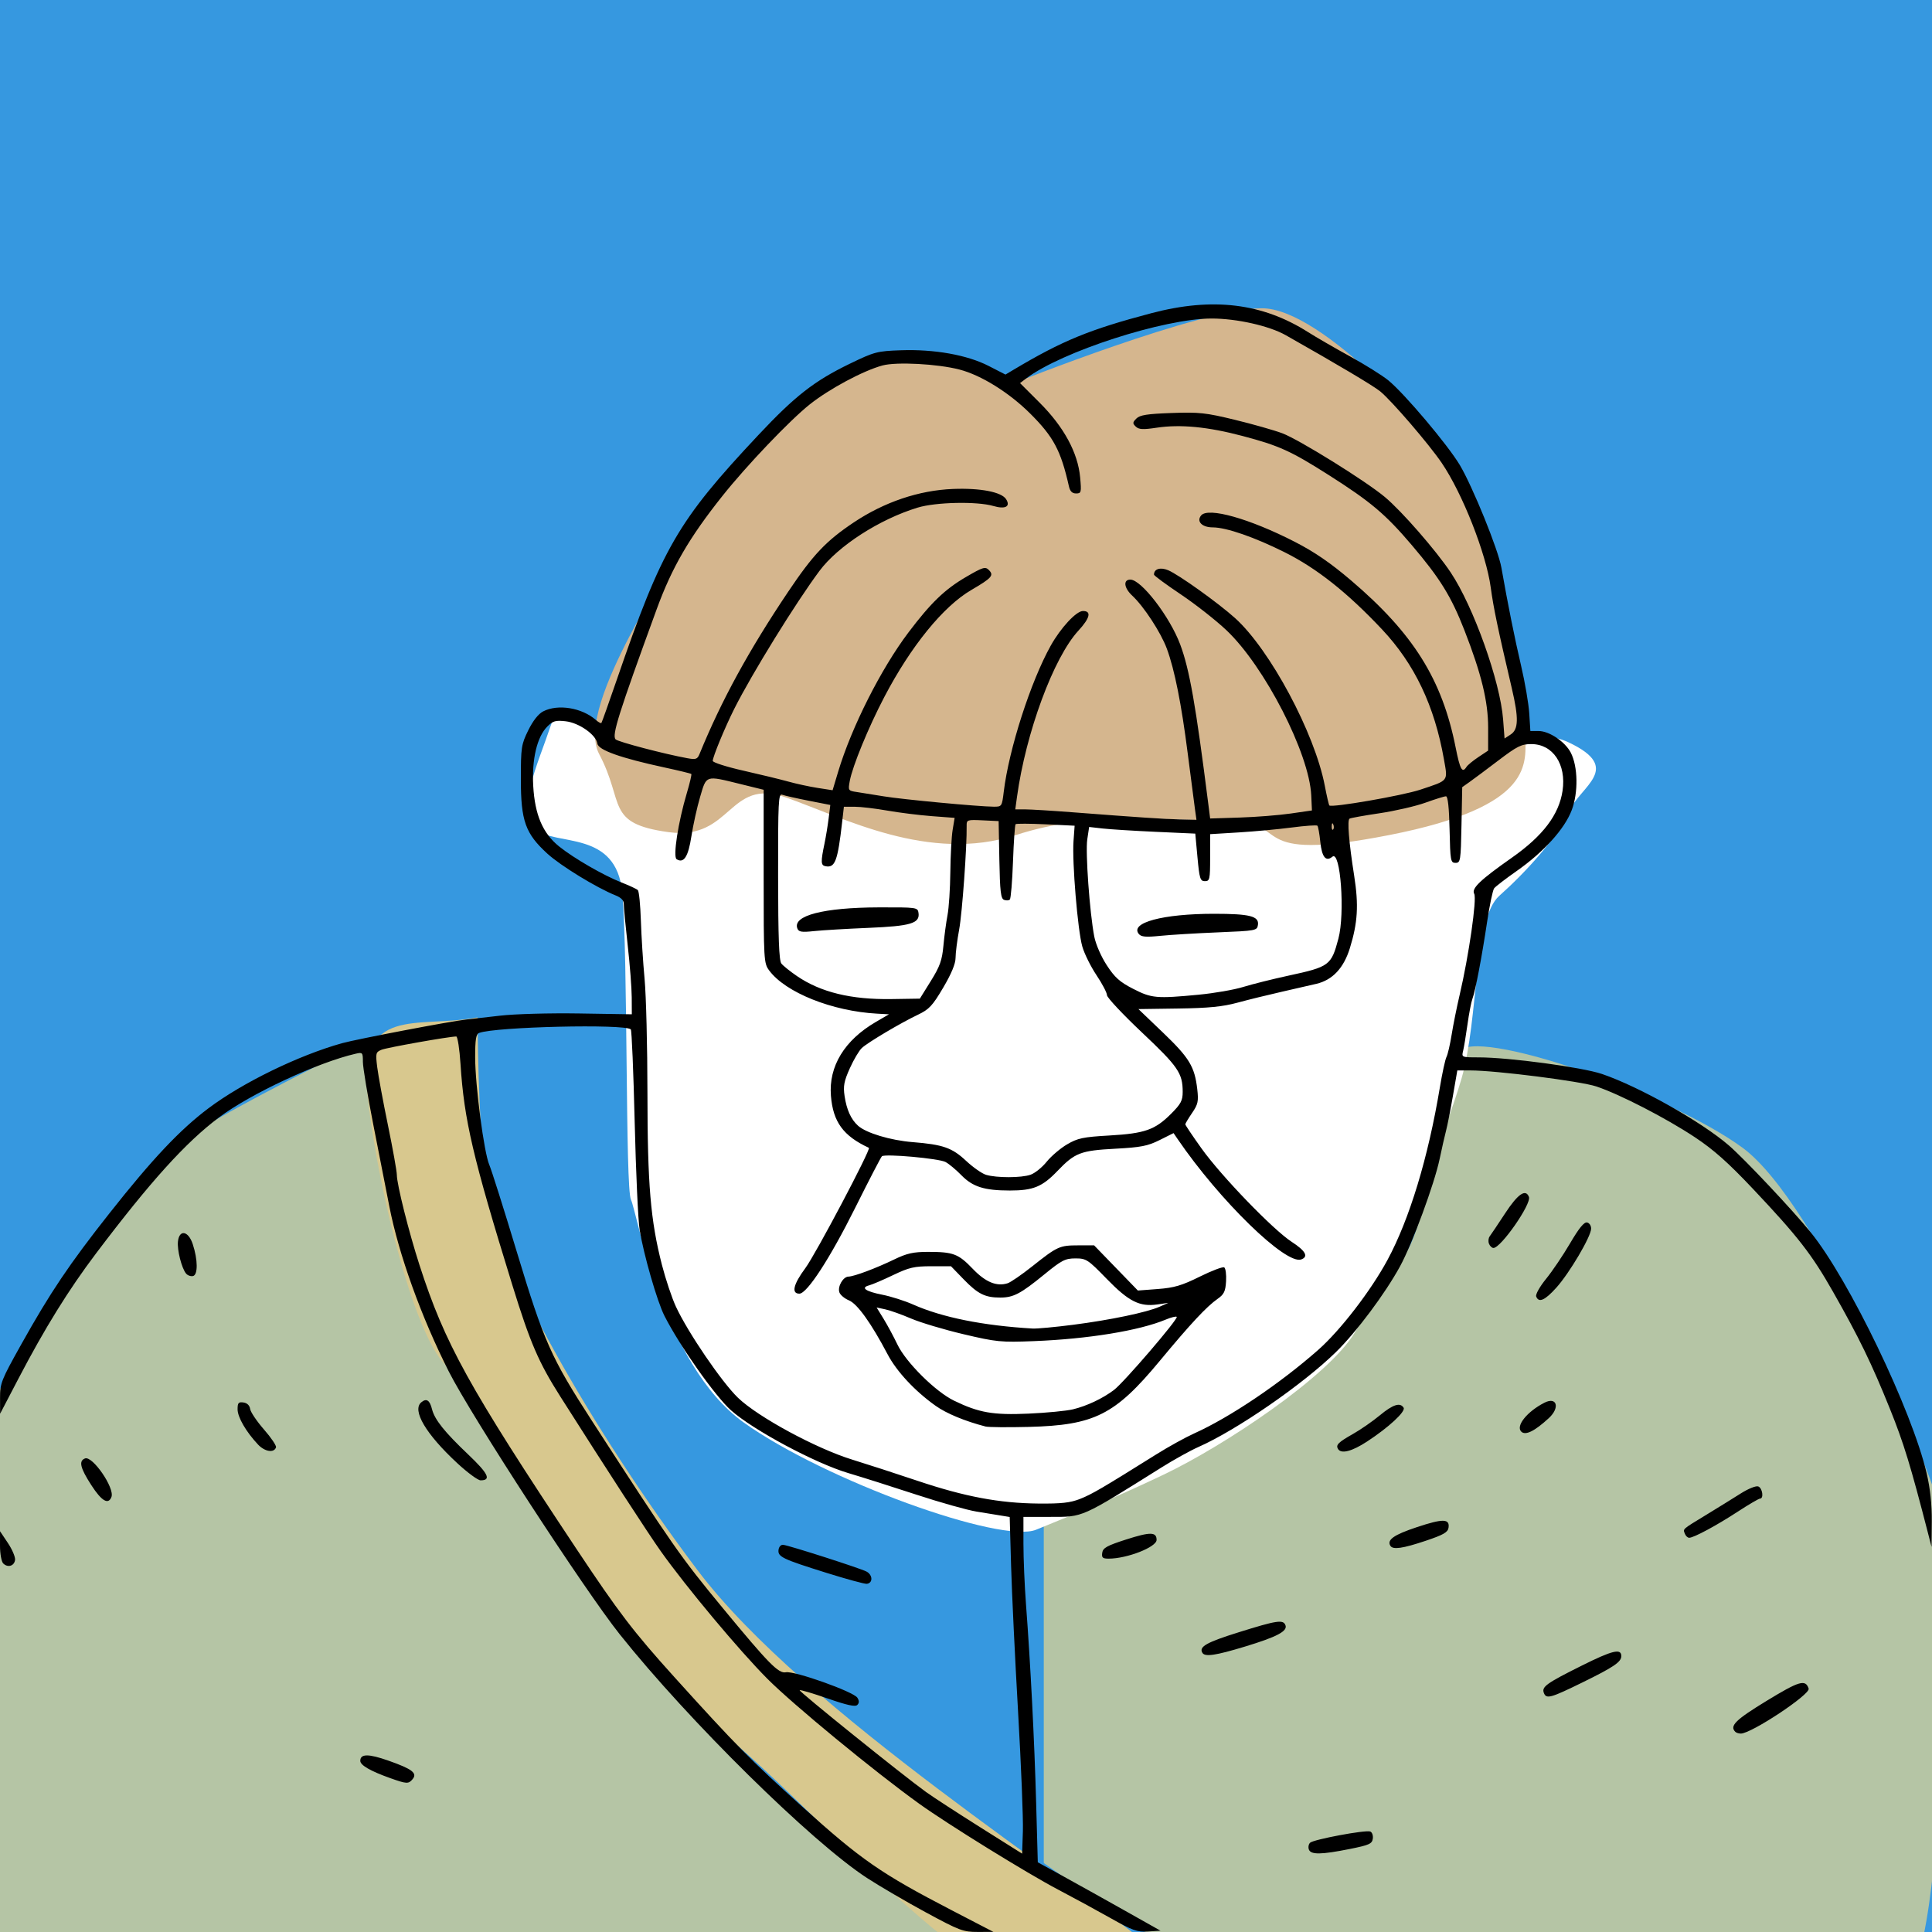 <?xml version="1.0" encoding="UTF-8" standalone="no"?>
<svg
   xmlns:dc="http://purl.org/dc/elements/1.1/"
   xmlns:cc="http://creativecommons.org/ns#"
   xmlns:rdf="http://www.w3.org/1999/02/22-rdf-syntax-ns#"
   xmlns:svg="http://www.w3.org/2000/svg"
   xmlns="http://www.w3.org/2000/svg"
   viewBox="0 0 740 740"
   height="740"
   width="740"
   id="svg2"
   version="1.1">
  <defs
     id="defs6" />
  <rect
     y="-36.059"
     x="-18.814"
     height="841.907"
     width="801.144"
     id="rect4557"
     style="fill:#3698e0;fill-opacity:1;stroke:none;stroke-width:37.795;stroke-linecap:square;stroke-miterlimit:4;stroke-dasharray:none;stroke-opacity:1" />
  <path
     id="path4578"
     d="m 248.326,393.008 c -15.52,-1.109 -59.864,0 -65.407,1.109 -5.543,1.109 -4.434,23.281 1.109,45.453 5.543,22.172 12.195,73.168 56.539,135.249 44.344,62.082 202.874,171.833 213.96,174.05 11.086,2.217 251.652,35.475 272.716,16.629 21.063,-18.846 17.738,-178.485 14.412,-191.788 -3.326,-13.303 -45.453,-113.077 -74.276,-134.141 -28.824,-21.063 -103.1,-46.561 -108.643,-36.584 -5.543,9.977 -11.086,62.082 -19.955,76.493 -8.869,14.412 -45.453,60.973 -80.928,76.493 -35.475,15.52 -53.213,23.281 -59.864,24.389 -6.652,1.109 -76.493,-18.846 -89.797,-27.715 -13.303,-8.869 -50.996,-27.715 -60.973,-75.385 -9.977,-47.67 1.109,-84.254 1.109,-84.254 z"
     style="fill:#b5c5a5;stroke:none;stroke-width:1px;stroke-linecap:butt;stroke-linejoin:miter;stroke-opacity:1;fill-opacity:1" />
  <rect
     y="-36.059"
     x="-18.814"
     height="841.907"
     width="418.602"
     id="rect4557-3"
     style="fill:#3698e0;fill-opacity:1;stroke:none;stroke-width:27.32;stroke-linecap:square;stroke-miterlimit:4;stroke-dasharray:none;stroke-opacity:1" />
  <path
     id="path4574"
     d="m 229.48,279.931 c -13.303,-5.543 -14.412,-14.412 -18.846,-1.109 -4.434,13.303 -13.303,32.149 -5.543,38.801 7.76,6.652 31.041,0 33.258,24.389 2.217,24.389 1.109,113.077 3.326,117.512 2.217,4.434 12.195,63.19 43.235,85.362 31.041,22.172 98.665,46.561 111.969,41.018 13.303,-5.543 25.498,-9.977 48.778,-21.063 23.281,-11.086 63.19,-37.692 73.168,-54.321 9.977,-16.629 34.367,-74.276 41.018,-97.557 6.652,-23.281 4.434,-60.973 14.412,-69.842 9.977,-8.869 22.172,-22.172 26.606,-32.149 4.434,-9.977 21.063,-16.629 0,-26.606 -21.063,-9.977 -38.801,19.955 -101.991,21.063 -63.19,1.109 -262.738,-8.869 -269.39,-25.498 z"
     style="fill:#ffffff;stroke:none;stroke-width:1px;stroke-linecap:butt;stroke-linejoin:miter;stroke-opacity:1;fill-opacity:1" />
  <path
     id="path4576"
     d="m 388.01,146.899 c -11.086,-6.652 -34.367,-14.412 -46.561,-12.195 -12.195,2.217 -69.842,47.67 -75.385,63.19 -5.543,15.52 -46.561,72.059 -36.584,90.905 9.977,18.846 2.217,26.606 26.606,29.932 24.389,3.326 22.726,-21.063 44.898,-13.303 22.172,7.76 54.779,25.233 88.134,14.412 28.955,-9.394 55.43,-5.543 80.928,-5.543 25.498,0 5.543,16.629 62.082,5.543 56.539,-11.086 52.104,-27.715 52.104,-38.801 0,-11.086 -12.195,-83.145 -23.281,-98.665 -11.086,-15.52 -54.321,-64.299 -77.602,-64.299 -23.281,0 -95.34,28.824 -95.34,28.824 z"
     style="fill:#d5b68e;fill-opacity:1;stroke:none;stroke-width:1px;stroke-linecap:butt;stroke-linejoin:miter;stroke-opacity:1" />
  <path
     id="path4580"
     d="m 138.575,399.66 c 3.326,24.389 28.824,101.991 44.344,134.141 15.52,32.149 85.362,134.141 125.272,165.181 39.91,31.041 118.62,70.95 126.38,80.928 7.76,9.977 -445.657,-13.303 -445.657,-13.303 0,0 -7.76,-203.982 9.977,-232.806 C 16.629,504.977 48.778,450.656 68.733,437.352 88.688,424.049 138.575,399.66 138.575,399.66 Z"
     style="fill:#b5c5a5;stroke:none;stroke-width:1px;stroke-linecap:butt;stroke-linejoin:miter;stroke-opacity:1;fill-opacity:1" />
  <path
     id="path4582"
     d="m 182.919,389.683 c -23.281,4.434 -46.046,-5.116 -42.06,30.616 4.181,37.476 18.779,94.656 30.974,103.524 12.195,8.869 47.67,92.014 100.883,136.358 53.213,44.344 87.579,95.34 144.118,111.969 56.539,16.629 59.864,4.434 27.715,-23.281 C 412.399,721.154 308.191,655.746 267.173,601.425 226.154,547.104 189.571,481.696 186.245,455.09 c -3.326,-26.606 -3.326,-65.407 -3.326,-65.407 z"
     style="fill:#d8c88e;fill-opacity:1;stroke:none;stroke-width:1px;stroke-linecap:butt;stroke-linejoin:miter;stroke-opacity:1" />
  <path
     id="path4572"
     d="m 354.724,732.537 c -7.577,-4.1 -17.777,-10.061 -22.668,-13.246 C 310.818,705.46 263.751,659.076 237.39,626 223.941,609.125 180.583,542.474 171.921,525.359 161.375,504.521 152.713,480.462 149.111,462 c -1.127,-5.775 -3.864,-19.725 -6.083,-31 -2.219,-11.275 -4.032,-22.196 -4.031,-24.269 0.003,-3.598 -0.122,-3.74 -2.747,-3.138 -14.576,3.343 -40.267,15.32 -52.405,24.43 C 71.127,437.568 57.603,452.526 36.851,480 26.24,494.048 17.16,508.703 6.959,528.246 L 0.039,541.5 0.02,535.488 c -0.019,-5.677 0.431,-6.818 8.081,-20.5 C 19.266,495.017 26.507,484.251 41.854,464.8 58.31,443.944 68.901,432.709 79.851,424.491 92.972,414.643 114.339,404.234 131,399.572 c 5.515,-1.543 41.87,-8.478 47.5,-9.061 1.65,-0.171 7.5,-0.837 13,-1.48 5.613,-0.656 18.885,-1.029 30.251,-0.85 l 20.251,0.318 -0.033,-6.5 c -0.018,-3.575 -0.716,-12.575 -1.55,-20 -0.834,-7.425 -1.504,-14.462 -1.489,-15.637 0.019,-1.488 -0.953,-2.53 -3.201,-3.431 -7.225,-2.894 -21.002,-11.328 -26.069,-15.96 C 201.223,319.262 199.5,314.432 199.5,298.5 c 0,-12.248 0.164,-13.333 2.832,-18.767 1.795,-3.655 3.882,-6.31 5.7,-7.25 5.651,-2.922 14.839,-1.424 20.224,3.298 0.966,0.847 1.909,1.355 2.095,1.129 0.187,-0.226 2.816,-7.611 5.843,-16.411 17.431,-50.678 23.324,-60.871 54.243,-93.831 14.075,-15.004 21.486,-20.783 35.093,-27.366 9.413,-4.554 10.428,-4.821 19.501,-5.141 12.869,-0.454 25.426,1.788 33.653,6.008 l 6.433,3.299 3.192,-1.903 C 406.898,130.481 417.311,126.211 441,119.96 c 23.437,-6.184 42.482,-3.884 60.023,7.251 3.012,1.912 10.202,6.072 15.977,9.244 5.775,3.172 12.401,7.313 14.724,9.201 6.16,5.009 22.85,24.777 27.439,32.501 4.943,8.319 14.692,32.369 15.896,39.213 2.482,14.105 5.12,27.241 7.557,37.63 1.484,6.325 2.89,14.537 3.123,18.25 l 0.425,6.75 h 3.186 c 4.043,0 10.132,4.097 12.29,8.271 2.757,5.332 2.926,15.255 0.374,22.014 -2.732,7.236 -10.714,16.058 -21.134,23.36 -4.194,2.939 -8.058,5.908 -8.588,6.599 -0.529,0.691 -1.737,6.431 -2.683,12.756 -2.046,13.673 -4.52,26.633 -5.654,29.615 -0.449,1.182 -1.299,5.613 -1.888,9.847 -0.589,4.234 -1.344,8.787 -1.678,10.118 -0.596,2.375 -0.487,2.42 5.943,2.42 11.67,0 39.685,3.774 47.309,6.373 14.249,4.857 38.171,18.343 48.615,27.406 6.036,5.238 24.37,24.711 31.278,33.221 14.665,18.067 38.808,68.238 44.421,92.309 1.374,5.892 2.017,11.955 1.96,18.48 l -0.085,9.711 -1.288,-5 c -6.762,-26.247 -9.335,-34.658 -14.627,-47.807 -6.961,-17.298 -11.875,-27.413 -21.828,-44.921 -8.203,-14.431 -13.403,-21.117 -30.574,-39.317 -9.592,-10.166 -15.104,-15.068 -22.37,-19.892 -10.935,-7.26 -28.703,-16.416 -37.696,-19.426 C 605.435,414.125 572.979,410 563.16,410 h -4.975 l -1.686,9.75 c -0.928,5.362 -2.101,11.325 -2.609,13.25 -0.507,1.925 -1.629,6.862 -2.492,10.971 -1.992,9.481 -10.496,32.539 -15.131,41.029 -5.724,10.484 -16.656,25.117 -24.536,32.84 -12.607,12.356 -38.052,29.921 -52.733,36.402 -3.026,1.336 -9.326,4.825 -14,7.754 C 413.8,581.545 415.023,581 402.317,581 H 392 v 10.3 c 0,5.665 0.442,16.128 0.983,23.25 1.707,22.496 3.226,52.163 3.882,75.849 l 0.635,22.899 10,5.503 c 5.5,3.026 16.075,8.922 23.5,13.101 l 13.5,7.598 -4.753,0.305 c -4.193,0.269 -5.9,-0.342 -14.5,-5.194 -5.361,-3.024 -14.308,-7.887 -19.882,-10.805 C 393.635,717.665 362.942,698.691 352,690.815 334.858,678.477 303.789,652.909 293.972,643.061 283.237,632.292 262.845,607.894 253.081,594.136 248.29,587.384 232.747,563.451 214.677,535 206.254,521.737 203.084,514.372 196.171,492 181.106,443.249 177.778,429.051 176.393,407.637 176.015,401.787 175.276,397 174.752,397 c -2.7,0 -26.582,4.242 -28.614,5.082 -2.223,0.92 -2.32,1.312 -1.651,6.697 0.391,3.146 2.24,13.146 4.109,22.221 1.869,9.075 3.4,17.625 3.402,19 0.006,3.644 4.565,21.805 8.66,34.5 9.738,30.182 18.747,46.477 60.174,108.829 16.138,24.289 21.793,31.688 37.589,49.171 23.376,25.874 29.13,31.706 48.723,49.379 22.751,20.521 30.22,25.702 57.356,39.782 l 16,8.302 -6,0.015 c -5.577,0.014 -6.971,-0.511 -19.776,-7.44 z m 35.221,-76.934 c -1.175,-20.406 -2.378,-45.531 -2.672,-55.832 l -0.535,-18.729 -3.119,-0.508 c -1.716,-0.28 -6.044,-0.985 -9.619,-1.568 -3.575,-0.583 -13.925,-3.498 -23,-6.479 -9.075,-2.981 -20.827,-6.705 -26.116,-8.275 -12.64,-3.754 -36.405,-16.473 -44.873,-24.016 -6.11,-5.443 -19.7,-24.727 -25.522,-36.217 -2.79,-5.505 -7.956,-23.44 -9.501,-32.981 -0.578,-3.573 -1.428,-22.15 -1.889,-41.282 -0.46,-19.132 -1.13,-35.078 -1.487,-35.436 -2.172,-2.172 -51.943,-1.007 -58.113,1.361 -1.174,0.451 -1.499,2.474 -1.499,9.334 0,10.738 3.399,36.605 5.411,41.177 0.811,1.843 5.556,16.851 10.545,33.351 10.417,34.452 13.084,40.458 28.639,64.5 31.355,48.46 33.965,52.195 50.311,72 17.567,21.284 21.291,25.074 24.094,24.516 3.213,-0.64 25.938,7.439 27.387,9.736 0.76,1.206 0.754,2.007 -0.022,2.783 -0.787,0.787 -3.953,0.093 -11.376,-2.491 -5.657,-1.969 -10.473,-3.393 -10.702,-3.165 -0.425,0.425 39.656,32.709 48.462,39.036 2.676,1.922 12.039,8.011 20.808,13.53 l 15.943,10.035 0.291,-8.637 c 0.16,-4.751 -0.671,-25.334 -1.846,-45.74 z M 316.5,602.418 c -16.919,-5.294 -18.682,-6.148 -18.294,-8.86 0.165,-1.152 0.955,-1.968 1.794,-1.854 2.654,0.359 29.591,9.008 31.894,10.241 2.431,1.301 2.494,4.435 0.094,4.694 -0.819,0.088 -7.789,-1.811 -15.489,-4.22 z m 97.213,-28.307 c 4.499,-1.776 8.413,-4.064 29.217,-17.081 4.637,-2.901 11.162,-6.505 14.5,-8.009 13.675,-6.16 32.801,-19.044 47.482,-31.986 8.47,-7.467 20.152,-22.639 26.533,-34.46 8.43,-15.616 15.59,-39.209 20.054,-66.074 0.914,-5.5 2.056,-10.75 2.537,-11.666 0.481,-0.916 1.367,-4.741 1.969,-8.5 0.601,-3.759 1.991,-10.659 3.087,-15.334 3.491,-14.883 6.636,-36.733 5.563,-38.65 -1.141,-2.04 2.248,-5.289 14.447,-13.852 11.88,-8.339 18.015,-16.437 19.388,-25.592 C 600.012,292.765 594.816,285 586.51,285 c -3.776,0 -5.401,0.809 -12.563,6.25 -4.524,3.438 -9.499,7.15 -11.054,8.25 l -2.828,2 -0.283,14.5 c -0.268,13.739 -0.387,14.5 -2.283,14.5 -1.881,0 -2.017,-0.76 -2.28,-12.75 -0.185,-8.43 -0.652,-12.75 -1.379,-12.75 -0.605,0 -4.15,1.1 -7.878,2.445 -3.728,1.345 -11.619,3.164 -17.535,4.042 -5.916,0.878 -11.099,1.809 -11.518,2.068 -0.945,0.584 -0.276,8.85 1.773,21.888 1.765,11.238 1.365,17.956 -1.654,27.728 -2.352,7.616 -6.622,12.177 -12.765,13.639 -2.07,0.492 -8.038,1.863 -13.263,3.045 -5.225,1.182 -12.875,3.064 -17,4.182 -5.742,1.556 -11.07,2.082 -22.73,2.247 l -15.23,0.215 9.444,9.042 c 10.046,9.619 12.102,13.016 13.093,21.634 0.535,4.657 0.287,5.799 -1.983,9.118 -1.427,2.087 -2.595,4.042 -2.595,4.344 0,0.302 2.781,4.445 6.18,9.206 7.571,10.603 27.435,31.18 34.57,35.81 5.32,3.452 6.522,5.643 3.692,6.729 C 492.589,484.63 467.126,459.845 451,436.205 l -1.5,-2.199 -5.359,2.679 c -4.54,2.269 -7.138,2.774 -17,3.302 -13.27,0.71 -15.425,1.542 -22.141,8.548 -5.79,6.04 -9.275,7.467 -18.218,7.46 -9.804,-0.008 -14.209,-1.406 -18.596,-5.902 -2.027,-2.078 -4.743,-4.339 -6.034,-5.023 -2.577,-1.366 -23.222,-3.222 -24.362,-2.191 -0.391,0.353 -4.977,9.204 -10.193,19.668 -9.698,19.458 -18.47,32.954 -21.417,32.954 -3.152,0 -2.314,-3.584 2.285,-9.773 3.925,-5.281 25.257,-45.661 24.345,-46.083 -9.819,-4.545 -13.742,-9.922 -14.546,-19.937 -0.906,-11.281 5.188,-21.285 17.236,-28.296 l 5,-2.91 -4.5,-0.246 c -17.288,-0.944 -35.153,-8.099 -41.412,-16.585 -2.018,-2.737 -2.088,-3.936 -2.088,-36 V 302.5 l -9,-2.218 c -13.413,-3.305 -12.854,-3.486 -15.344,4.968 -1.175,3.987 -2.675,10.767 -3.335,15.066 -1.204,7.842 -2.906,10.485 -5.659,8.783 -1.47,-0.908 0.571,-14.128 3.914,-25.354 1.136,-3.816 1.907,-7.097 1.713,-7.291 -0.194,-0.194 -4.839,-1.322 -10.321,-2.506 -16.732,-3.614 -25.284,-6.654 -25.651,-9.119 -0.506,-3.396 -7.025,-7.986 -12.166,-8.566 -3.85,-0.434 -4.862,-0.144 -7.017,2.011 -3.939,3.939 -5.978,12.553 -5.395,22.789 0.629,11.03 3.646,18.094 9.873,23.113 5.623,4.532 17.053,11.132 23.982,13.848 2.973,1.165 5.77,2.473 6.216,2.908 0.446,0.434 0.968,5.689 1.16,11.678 0.192,5.989 0.832,16.064 1.423,22.389 0.59,6.325 1.081,25.913 1.09,43.53 0.018,35.201 1.174,48.925 5.558,65.97 1.415,5.5 3.827,12.7 5.361,16 4.6,9.895 17.524,28.865 23.758,34.873 7.669,7.39 29.958,19.45 43.839,23.719 5.5,1.692 16.728,5.336 24.952,8.098 18.064,6.067 31.317,8.56 46.261,8.703 8.823,0.084 12.233,-0.296 16,-1.782 z M 377.5,546.39 c -7.881,-2.037 -14.978,-4.98 -19.132,-7.933 -7.953,-5.654 -14.912,-13.12 -18.4,-19.739 -6.309,-11.972 -11.568,-19.309 -14.799,-20.648 -1.706,-0.707 -3.363,-2.108 -3.682,-3.115 -0.713,-2.247 1.451,-5.943 3.505,-5.988 2.156,-0.047 10.508,-3.178 17.509,-6.565 4.869,-2.355 7.319,-2.902 13,-2.902 9.626,0 11.579,0.741 17.081,6.482 4.908,5.121 9.142,6.875 13.364,5.535 1.165,-0.37 5.398,-3.278 9.405,-6.462 C 404.993,477.392 405.851,477 412.968,477 h 6.099 l 8.382,8.651 8.382,8.651 7.651,-0.579 c 6.269,-0.474 9.167,-1.33 16.043,-4.735 4.615,-2.286 8.835,-3.883 9.377,-3.547 0.542,0.335 0.862,2.715 0.71,5.287 -0.228,3.874 -0.777,5.03 -3.194,6.725 -4.296,3.013 -10.333,9.487 -22.27,23.879 C 427.047,541.953 419.195,545.899 394,546.539 c -7.975,0.202 -15.4,0.135 -16.5,-0.149 z m 33.5,-6.593 c 5.308,-1.288 11.265,-4.1 15.653,-7.388 3.752,-2.811 24.782,-27.306 24.063,-28.026 -0.275,-0.275 -2.157,0.193 -4.183,1.039 -10.17,4.249 -29.743,7.449 -50.533,8.26 -12.676,0.495 -14.324,0.332 -27,-2.661 -7.425,-1.753 -16.425,-4.443 -20,-5.978 -3.575,-1.535 -8.016,-3.12 -9.87,-3.522 l -3.37,-0.731 2.678,4.356 c 1.473,2.396 3.862,6.831 5.309,9.856 3.264,6.823 14.573,18.039 21.649,21.473 9.57,4.643 14.969,5.582 28.603,4.974 6.875,-0.307 14.525,-1.049 17,-1.65 z m 0,-32.37 c 14.281,-1.838 28.254,-4.755 33.15,-6.92 L 447.5,499.024 l -4.147,0.599 c -6.841,0.989 -11.018,-1.112 -19.442,-9.777 -7.239,-7.447 -7.851,-7.846 -12.019,-7.845 -3.888,0.001 -5.24,0.695 -11.799,6.056 -9.166,7.492 -11.921,8.943 -16.978,8.943 -5.82,0 -8.564,-1.367 -14.001,-6.979 L 364.249,485 h -7.543 c -6.508,0 -8.508,0.463 -14.577,3.371 -3.869,1.854 -8.001,3.624 -9.182,3.933 -3.447,0.901 -1.455,2.336 5.01,3.608 3.303,0.65 8.601,2.336 11.774,3.747 11.103,4.937 26.774,8.087 45.769,9.201 1.65,0.097 8.625,-0.548 15.5,-1.433 z m -16.273,-57.481 c 1.664,-0.58 4.443,-2.818 6.174,-4.973 1.732,-2.155 5.249,-5.149 7.817,-6.654 4.083,-2.393 6.119,-2.82 16.225,-3.401 13.56,-0.78 17.444,-2.147 23.604,-8.308 3.759,-3.759 4.452,-5.064 4.452,-8.382 0,-7.164 -1.712,-9.664 -15.57,-22.739 -7.387,-6.969 -13.432,-13.418 -13.433,-14.33 -0.002,-0.912 -1.812,-4.359 -4.022,-7.659 -2.21,-3.3 -4.657,-8.25 -5.438,-11 -1.756,-6.19 -3.933,-32.353 -3.355,-40.333 l 0.427,-5.902 -11.054,-0.532 C 394.474,315.44 389.275,315.417 389,315.681 c -0.275,0.265 -0.725,6.709 -1,14.321 -0.275,7.612 -0.818,14.156 -1.207,14.542 -0.389,0.387 -1.389,0.441 -2.223,0.121 -1.242,-0.477 -1.566,-3.254 -1.793,-15.374 L 382.5,314.5 l -6.147,-0.295 c -5.84,-0.28 -6.145,-0.18 -6.105,2 0.145,7.847 -1.7,33.497 -2.863,39.795 -0.762,4.125 -1.385,9.025 -1.385,10.888 -1.1e-4,2.245 -1.599,6.095 -4.737,11.41 -4.117,6.972 -5.393,8.333 -9.75,10.401 -6.487,3.079 -18.911,10.446 -21.37,12.672 -1.054,0.954 -3.137,4.454 -4.629,7.778 -2.249,5.01 -2.593,6.836 -2.016,10.684 0.788,5.255 2.443,8.901 5.15,11.343 3.099,2.796 12.408,5.597 20.852,6.276 11.728,0.942 15.147,2.138 20.543,7.185 2.644,2.473 6.078,4.877 7.632,5.344 4.058,1.218 13.515,1.198 17.053,-0.035 z m -38.198,-74.205 c 3.48,-5.596 4.31,-7.921 4.82,-13.5 0.339,-3.707 1.048,-8.99 1.574,-11.74 0.526,-2.75 1.011,-10.175 1.076,-16.5 0.066,-6.325 0.462,-13.579 0.881,-16.12 l 0.762,-4.62 -8.714,-0.658 c -4.793,-0.362 -12.475,-1.32 -17.072,-2.129 -4.597,-0.809 -10.218,-1.471 -12.492,-1.472 l -4.135,-0.001 -0.655,5.75 c -1.726,15.146 -2.722,17.776 -6.447,17.019 -1.75,-0.356 -1.795,-1.641 -0.308,-8.769 0.517,-2.475 1.224,-6.791 1.572,-9.591 l 0.633,-5.091 -8.42,-1.654 c -4.631,-0.91 -9.137,-1.93 -10.013,-2.266 -1.438,-0.552 -1.591,2.498 -1.562,31.245 0.024,23.484 0.352,32.265 1.25,33.41 0.67,0.854 3.351,3.01 5.957,4.79 9.1,6.216 20.741,9.055 36.174,8.821 l 10.913,-0.165 4.203,-6.76 z M 305.404,355.61 c -1.885,-4.913 10.006,-7.996 31.096,-8.062 14.682,-0.046 15.007,-10e-4 15.311,2.139 0.566,3.979 -3.011,5.038 -19.311,5.714 -8.25,0.342 -17.58,0.897 -20.734,1.233 -4.753,0.506 -5.842,0.331 -6.362,-1.025 z m 153.789,25.375 c 5.881,-0.558 13.531,-1.891 17,-2.962 3.469,-1.071 11.273,-3.022 17.342,-4.335 15.674,-3.39 16.372,-3.907 19.098,-14.141 2.585,-9.708 0.816,-33.993 -2.289,-31.416 -2.487,2.064 -4.031,0.183 -4.633,-5.647 -0.323,-3.132 -0.825,-5.931 -1.115,-6.222 -0.29,-0.29 -4.705,0.019 -9.811,0.688 -5.106,0.669 -14.23,1.516 -20.276,1.883 l -10.993,0.668 -0.007,9 c -0.007,8.331 -0.156,9 -2.007,9 -1.792,0 -2.088,-0.947 -2.841,-9.106 l -0.841,-9.106 -15.159,-0.685 c -8.337,-0.377 -17.485,-0.949 -20.328,-1.272 l -5.17,-0.587 -0.717,4.779 c -0.741,4.942 0.921,28.049 2.673,37.161 0.571,2.97 2.615,7.667 4.785,11 3.08,4.729 4.975,6.424 10.136,9.067 7.072,3.622 8.856,3.78 25.154,2.234 z m -22.985,-23.234 C 432.626,353.434 445.395,350 465.023,350 c 13.66,0 17.271,0.914 16.796,4.252 -0.31,2.185 -0.742,2.266 -15.319,2.863 -8.25,0.338 -18.177,0.937 -22.059,1.332 -5.531,0.563 -7.313,0.412 -8.233,-0.696 z m 74.475,-41.938 c -0.319,-0.798 -0.556,-0.561 -0.604,0.604 -0.043,1.054 0.193,1.645 0.525,1.312 0.332,-0.332 0.368,-1.195 0.079,-1.917 z M 457.611,309.25 c -0.363,-2.612 -1.566,-11.869 -2.673,-20.57 -2.419,-19.018 -5.036,-32.162 -8.004,-40.212 -2.29,-6.209 -8.823,-16.207 -13.326,-20.392 C 430.487,225.175 430.144,222 432.952,222 c 4.188,0 15.112,14.209 19.083,24.822 3.57,9.542 5.954,23.073 10.78,61.178 l 0.697,5.5 11.358,-0.362 c 6.247,-0.199 15.02,-0.892 19.494,-1.54 l 8.136,-1.178 -0.262,-5.747 c -0.734,-16.072 -17.839,-49.41 -32.454,-63.253 -4.018,-3.805 -11.912,-10.006 -17.544,-13.779 C 446.608,223.866 442,220.469 442,220.089 c 0,-2.179 2.432,-2.936 5.421,-1.687 4.02,1.68 19.118,12.479 25.622,18.326 13.379,12.029 30.548,44.105 34.384,64.238 0.75,3.937 1.538,7.332 1.751,7.545 0.928,0.928 28.012,-3.772 34.822,-6.043 11.058,-3.687 10.569,-3.058 9.059,-11.636 -3.607,-20.491 -11.252,-36.53 -23.726,-49.781 C 516.095,226.989 504.415,217.727 492.19,211.596 480.592,205.779 469.693,202 464.517,202 c -4.126,0 -6.35,-2.292 -4.447,-4.585 2.694,-3.246 18.552,1.227 35.873,10.12 7.565,3.884 13.673,8.074 21.556,14.789 23.861,20.324 34.87,37.915 40.049,63.992 1.684,8.48 2.525,9.984 4.151,7.424 0.44,-0.693 2.484,-2.38 4.543,-3.75 l 3.743,-2.491 0.007,-8.804 c 0.008,-9.999 -2.576,-20.604 -9.084,-37.288 -5.053,-12.953 -9.349,-19.903 -20.16,-32.617 C 530.678,196.949 525.009,192.164 509,181.993 494.4,172.717 490.02,170.729 475.945,166.996 462.631,163.465 452.133,162.455 443,163.826 c -5.216,0.783 -6.789,0.699 -7.964,-0.425 -1.284,-1.228 -1.255,-1.61 0.23,-3.096 1.345,-1.345 4.128,-1.781 13.484,-2.115 10.57,-0.377 13.081,-0.106 24.27,2.615 6.864,1.67 15.009,3.982 18.099,5.138 6.424,2.404 31.945,18.258 39.318,24.426 6.449,5.394 19.5,20.35 25.203,28.88 8.741,13.075 18.988,41.807 20.086,56.317 l 0.552,7.297 2.361,-1.547 c 2.989,-1.958 3.095,-6.255 0.436,-17.603 -5.365,-22.897 -7.046,-30.938 -8.092,-38.714 -1.74,-12.94 -10.792,-35.937 -18.767,-47.682 -4.901,-7.217 -19.195,-23.848 -23.55,-27.401 -2.641,-2.154 -15.981,-10.091 -36.166,-21.517 -6.368,-3.605 -18.792,-6.4 -28.438,-6.399 -18.207,0.003 -57.421,12.666 -70.961,22.916 l -2.399,1.816 7.557,7.557 c 9.254,9.254 14.608,19.145 15.462,28.567 0.523,5.766 0.427,6.142 -1.563,6.142 -1.496,0 -2.302,-0.81 -2.739,-2.75 -3.08,-13.674 -5.879,-18.935 -14.81,-27.831 -8.071,-8.04 -18.763,-14.703 -27.059,-16.864 -8.418,-2.193 -24.156,-3.029 -29.55,-1.571 -7.362,1.99 -20.421,8.989 -27.888,14.944 -7.678,6.124 -24.147,23.392 -33.383,35.001 -12.764,16.043 -19.355,27.4 -25.211,43.436 -14.598,39.979 -17.23,48.322 -15.721,49.831 0.958,0.958 18.674,5.611 27.453,7.21 3.298,0.601 3.864,0.406 4.689,-1.612 8.388,-20.519 18.868,-39.694 34.042,-62.282 9.451,-14.069 14.421,-19.318 24.98,-26.381 11.72,-7.839 25.017,-12.331 38.038,-12.849 10.493,-0.418 18.64,1.157 20.378,3.938 1.767,2.826 -0.312,3.92 -4.908,2.583 -6.29,-1.83 -22.024,-1.494 -28.97,0.619 -14.609,4.443 -30.487,14.674 -37.609,24.232 -9.093,12.203 -25.854,39.332 -32.66,52.865 C 277.646,278.648 273,289.891 273,291.438 c 0,0.601 5.287,2.288 11.75,3.749 6.463,1.461 14.225,3.346 17.25,4.191 3.025,0.844 8.065,1.933 11.201,2.42 l 5.701,0.885 2.128,-7.091 c 5.121,-17.062 16.443,-39.483 26.962,-53.393 8.569,-11.332 13.884,-16.454 21.981,-21.183 6.46,-3.773 7.405,-4.066 8.752,-2.718 2.077,2.077 1.219,3.063 -6.691,7.682 -10.762,6.286 -23.136,21.508 -33.342,41.021 -6.066,11.598 -12.183,26.488 -13.221,32.186 -0.653,3.586 -0.581,3.699 2.678,4.173 1.842,0.268 6.499,1.014 10.349,1.658 7.009,1.172 36.237,3.921 42.135,3.962 3.073,0.021 3.148,-0.092 3.827,-5.728 1.953,-16.222 10.312,-42.206 18.005,-55.97 3.794,-6.788 9.748,-13.21 12.283,-13.247 3.399,-0.05 2.789,2.659 -1.693,7.521 -9.527,10.336 -20.138,39.065 -23.526,63.696 l -0.653,4.75 3.811,0.009 c 2.096,0.005 10.111,0.493 17.811,1.086 26.407,2.031 35.01,2.604 41.386,2.755 l 6.386,0.151 -0.66,-4.75 z m 43.724,399.183 c -0.331,-0.862 -0.132,-2.036 0.441,-2.609 1.264,-1.264 21.187,-4.995 23.044,-4.316 0.726,0.266 1.176,1.498 1,2.738 -0.28,1.975 -1.376,2.466 -8.82,3.957 -10.916,2.186 -14.891,2.244 -15.664,0.231 z m -351.887,-27.377 C 141.87,678.357 138,676.122 138,674.443 c 0,-2.752 3.132,-2.766 10.856,-0.047 9.021,3.175 11.088,4.763 9.186,7.054 -1.576,1.899 -2.236,1.869 -8.593,-0.394 z m 515.218,-17.722 c -2.28,-2.28 0.059,-4.594 12.005,-11.879 12.539,-7.647 14.872,-8.325 16.087,-4.678 C 693.489,648.968 670.814,664 666.777,664 c -0.794,0 -1.743,-0.3 -2.11,-0.667 z m -73.335,-14.911 c -0.9,-2.344 0.961,-3.685 14.489,-10.434 C 617.605,632.109 621,631.287 621,634.314 c 0,2.256 -2.901,4.223 -14.898,10.102 -12.261,6.008 -13.838,6.436 -14.77,4.007 z m -130.776,-15.332 c -1.449,-2.345 1.5,-4.018 13.919,-7.9 14.658,-4.582 17.025,-4.938 17.887,-2.692 0.874,2.278 -3.288,4.472 -15.511,8.178 -11.244,3.409 -15.307,4.011 -16.294,2.414 z M 1.229,598.829 C 0.551,598.151 0.002,595.112 0.004,592.05 L 0.009,586.5 3.022,591 c 1.657,2.475 2.893,5.395 2.746,6.49 -0.315,2.349 -2.796,3.081 -4.538,1.339 z M 422.18,594.751 c 0.266,-1.872 1.796,-2.723 9.137,-5.081 9.27,-2.977 11.683,-2.947 11.683,0.147 0,2.751 -11.262,7.164 -18.32,7.178 -2.353,0.005 -2.767,-0.367 -2.5,-2.244 z m 110.375,-2.661 c -1.416,-2.292 1.284,-4.205 10.065,-7.13 10.064,-3.353 12.718,-3.309 12.2,0.2 -0.258,1.748 -1.958,2.718 -8.775,5.004 -8.778,2.944 -12.529,3.48 -13.489,1.926 z m 112.789,-4.633 c -0.74,-1.928 -1.2,-1.521 8.228,-7.265 4.36,-2.656 10.271,-6.317 13.135,-8.134 2.926,-1.857 5.883,-3.045 6.75,-2.712 1.609,0.618 2.191,4.655 0.671,4.655 -0.479,0 -4.315,2.248 -8.523,4.995 C 657.438,584.326 648.748,589 647.002,589 c -0.586,0 -1.331,-0.694 -1.657,-1.543 z M 34.978,568.845 c -4.265,-6.599 -4.899,-9.278 -2.422,-10.228 2.891,-1.109 11.441,11.34 10.132,14.752 -1.192,3.105 -3.75,1.605 -7.711,-4.524 z m 140.195,-8.391 c -12.07,-11.175 -17.468,-20.304 -13.803,-23.346 1.976,-1.64 3.232,-0.832 4.097,2.633 0.996,3.99 4.787,8.736 13.857,17.349 7.74,7.35 8.964,9.91 4.739,9.91 -1.001,0 -5.001,-2.946 -8.89,-6.546 z M 98.827,553.29 C 94.25,548.422 91,542.818 91,539.791 c 0,-2.467 0.356,-2.879 2.25,-2.61 1.413,0.201 2.364,1.123 2.558,2.48 0.169,1.188 2.553,4.726 5.296,7.861 2.744,3.135 4.82,6.213 4.614,6.84 -0.74,2.249 -4.288,1.697 -6.891,-1.071 z M 512.5,555 c -0.952,-1.541 0.066,-2.563 5.75,-5.779 2.887,-1.633 7.492,-4.826 10.232,-7.095 5.06,-4.19 7.812,-5.077 9.132,-2.942 0.889,1.438 -5.738,7.568 -14.018,12.967 -5.8,3.781 -9.873,4.828 -11.095,2.85 z m 70.167,-6.667 c -2.165,-2.165 2.214,-7.636 8.833,-11.036 4.824,-2.478 6.113,1.842 1.75,5.862 -5.478,5.048 -8.992,6.765 -10.583,5.174 z m 5.726,-51.754 c -0.304,-0.793 1.372,-3.776 3.793,-6.75 2.386,-2.931 6.526,-9.064 9.2,-13.629 3.38,-5.769 5.359,-8.199 6.489,-7.969 0.908,0.185 1.597,1.256 1.56,2.425 -0.097,3.07 -8.255,16.893 -13.277,22.497 -4.419,4.931 -6.787,5.976 -7.765,3.426 z M 71.261,487.793 c -1.705,-2.089 -3.466,-9.086 -3.1,-12.311 0.531,-4.674 3.975,-4.054 5.656,1.018 1.991,6.008 2.035,11.853 0.091,12.256 -0.876,0.181 -2.067,-0.252 -2.647,-0.963 z M 570.309,476.364 c -0.345,-0.9 -0.219,-2.169 0.281,-2.82 0.5,-0.651 3.159,-4.616 5.909,-8.81 4.882,-7.447 7.881,-9.511 9.121,-6.279 C 586.641,461.112 574.893,478 572.025,478 c -0.598,0 -1.37,-0.736 -1.716,-1.636 z"
     style="fill:#000000" />
  <rect
     y="-8.951"
     x="898.915"
     height="77.602"
     width="89.797"
     id="rect4500-7"
     style="fill:#bdb0d3;fill-opacity:1;stroke:none;stroke-width:37.795;stroke-linecap:square;stroke-miterlimit:4;stroke-dasharray:none;stroke-opacity:1" />
  <rect
     y="87.339"
     x="898.915"
     height="77.602"
     width="89.797"
     id="rect4500-9-2"
     style="fill:#afbcd0;fill-opacity:1;stroke:none;stroke-width:37.795;stroke-linecap:square;stroke-miterlimit:4;stroke-dasharray:none;stroke-opacity:1" />
  <rect
     y="183.629"
     x="898.915"
     height="77.602"
     width="89.797"
     id="rect4500-3-7"
     style="fill:#b5c5a5;fill-opacity:1;stroke:none;stroke-width:37.795;stroke-linecap:square;stroke-miterlimit:4;stroke-dasharray:none;stroke-opacity:1" />
  <rect
     y="279.919"
     x="898.915"
     height="77.602"
     width="89.797"
     id="rect4500-94-8"
     style="fill:#d8c88e;fill-opacity:1;stroke:none;stroke-width:37.795;stroke-linecap:square;stroke-miterlimit:4;stroke-dasharray:none;stroke-opacity:1" />
  <rect
     y="376.208"
     x="898.915"
     height="77.602"
     width="89.797"
     id="rect4500-8-9"
     style="fill:#d5b68e;fill-opacity:1;stroke:none;stroke-width:37.795;stroke-linecap:square;stroke-miterlimit:4;stroke-dasharray:none;stroke-opacity:1" />
  <rect
     y="472.498"
     x="898.915"
     height="77.602"
     width="89.797"
     id="rect4500-33-7"
     style="fill:#daa8a6;fill-opacity:1;stroke:none;stroke-width:37.795;stroke-linecap:square;stroke-miterlimit:4;stroke-dasharray:none;stroke-opacity:1" />
  <rect
     y="568.788"
     x="898.915"
     height="77.602"
     width="89.797"
     id="rect4500-33-4"
     style="fill:#3698e0;fill-opacity:1;stroke:none;stroke-width:37.795;stroke-linecap:square;stroke-miterlimit:4;stroke-dasharray:none;stroke-opacity:1" />
  <rect
     y="665.078"
     x="898.915"
     height="77.602"
     width="89.797"
     id="rect4500-33-4-9"
     style="fill:#231895;fill-opacity:1;stroke:none;stroke-width:37.795;stroke-linecap:square;stroke-miterlimit:4;stroke-dasharray:none;stroke-opacity:1" />
</svg>
